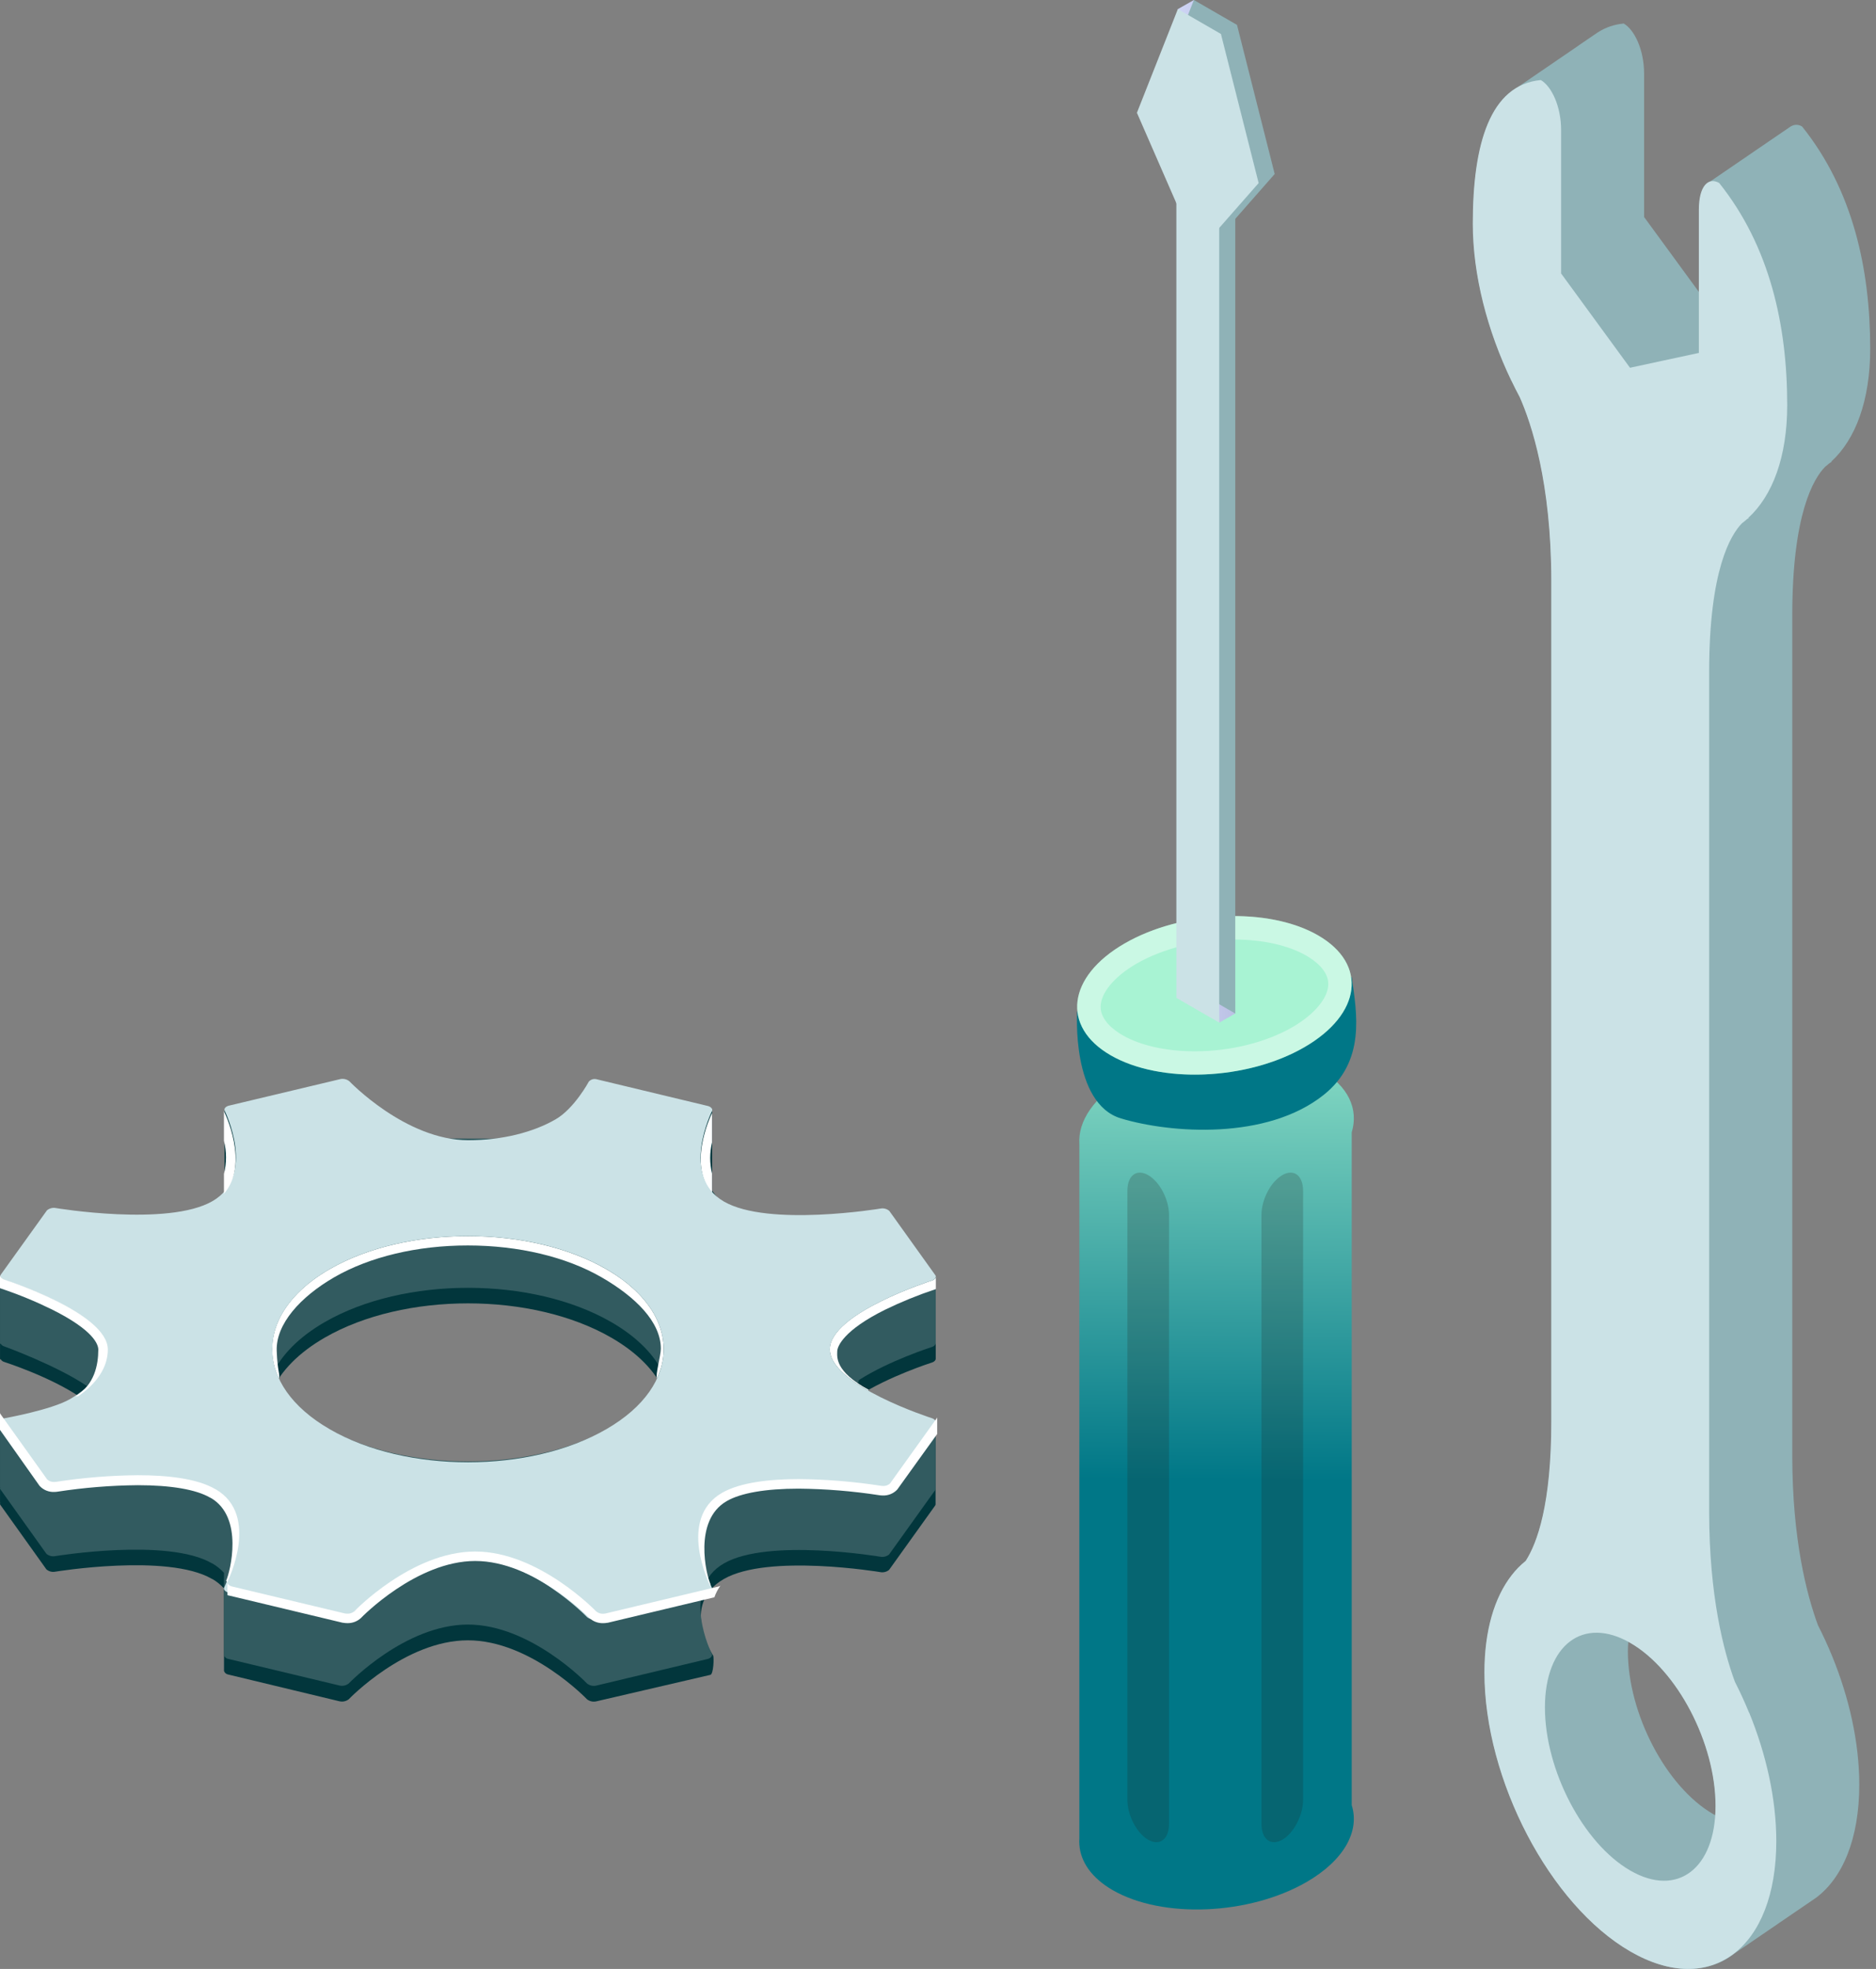 <svg width="183" height="192" viewBox="0 0 183 192" fill="none" xmlns="http://www.w3.org/2000/svg">
<rect x="0" y="0" width="183" height="192" fill="#808080" stroke="none"/>
<path d="M174.67 12.342C174.64 12.342 174.613 12.381 174.583 12.399C174.552 12.417 174.523 12.437 174.496 12.459C174.469 12.459 174.439 12.498 174.412 12.516L174.325 12.576C174.295 12.593 174.267 12.612 174.241 12.633L174.154 12.693C174.124 12.71 174.096 12.729 174.07 12.75L173.983 12.81C173.953 12.81 173.926 12.849 173.896 12.867C173.866 12.885 173.838 12.905 173.812 12.927C173.782 12.927 173.755 12.966 173.725 12.984C173.695 13.002 173.667 13.022 173.641 13.044C173.611 13.059 173.584 13.083 173.554 13.101L173.467 13.161C173.44 13.176 173.41 13.2 173.383 13.218L173.296 13.278C173.266 13.295 173.238 13.314 173.212 13.335L173.125 13.395C173.094 13.413 173.065 13.433 173.038 13.455C173.008 13.472 172.98 13.491 172.954 13.512C172.923 13.53 172.894 13.55 172.867 13.572C172.837 13.588 172.809 13.607 172.783 13.629C172.752 13.647 172.723 13.667 172.696 13.689C172.666 13.689 172.639 13.728 172.609 13.746C172.579 13.764 172.551 13.784 172.525 13.806C172.495 13.806 172.468 13.845 172.438 13.863C172.408 13.881 172.38 13.901 172.354 13.923C172.324 13.938 172.297 13.962 172.267 13.98L172.18 14.04C172.153 14.055 172.123 14.079 172.096 14.097L172.009 14.157C171.979 14.174 171.951 14.193 171.925 14.214L171.838 14.274C171.808 14.289 171.781 14.313 171.751 14.331L171.667 14.391C171.637 14.406 171.61 14.43 171.58 14.448C171.55 14.466 171.522 14.486 171.496 14.508C171.466 14.508 171.439 14.547 171.409 14.565L171.322 14.625C171.295 14.625 171.265 14.664 171.238 14.682L171.151 14.742C171.121 14.759 171.093 14.778 171.067 14.799L170.98 14.859C170.949 14.877 170.92 14.897 170.893 14.919C170.863 14.936 170.835 14.955 170.809 14.976C170.778 14.994 170.749 15.014 170.722 15.036C170.692 15.053 170.664 15.072 170.638 15.093C170.607 15.111 170.578 15.131 170.551 15.153C170.521 15.168 170.494 15.192 170.464 15.21L170.368 15.282C170.341 15.297 170.316 15.314 170.293 15.333C170.262 15.35 170.233 15.369 170.206 15.39C170.175 15.408 170.146 15.428 170.119 15.45C170.089 15.467 170.061 15.486 170.035 15.507L169.948 15.567C169.918 15.584 169.89 15.603 169.864 15.624L169.777 15.684C169.747 15.684 169.72 15.723 169.69 15.741C169.66 15.759 169.632 15.779 169.606 15.801C169.576 15.801 169.549 15.84 169.519 15.858C169.489 15.876 169.461 15.896 169.435 15.918C169.405 15.918 169.378 15.957 169.348 15.975L169.261 16.035C169.231 16.052 169.203 16.071 169.177 16.092L169.09 16.152C169.06 16.169 169.032 16.188 169.006 16.209L168.919 16.269C168.889 16.284 168.862 16.308 168.832 16.326L168.748 16.386C168.718 16.401 168.691 16.425 168.661 16.443C168.631 16.461 168.604 16.485 168.577 16.503C168.546 16.521 168.517 16.541 168.49 16.563C168.46 16.58 168.432 16.599 168.406 16.62C168.375 16.637 168.346 16.657 168.319 16.68C168.289 16.68 168.262 16.719 168.232 16.737C168.202 16.754 168.174 16.774 168.148 16.797C168.118 16.797 168.091 16.836 168.061 16.854C168.031 16.871 168.003 16.891 167.977 16.914C167.946 16.931 167.917 16.95 167.89 16.971L167.803 17.031C167.773 17.048 167.745 17.067 167.719 17.088L167.632 17.148C167.602 17.165 167.574 17.184 167.548 17.205L167.461 17.265C167.431 17.28 167.404 17.304 167.374 17.322C167.344 17.34 167.316 17.36 167.29 17.382C167.26 17.397 167.233 17.421 167.203 17.439C167.173 17.457 167.145 17.477 167.119 17.499C167.088 17.516 167.059 17.535 167.032 17.556L166.945 17.616C166.915 17.633 166.887 17.652 166.861 17.673L166.774 17.733C166.744 17.75 166.716 17.77 166.69 17.793C166.144 18.093 165.76 18.969 165.76 20.457V28.518L160.377 21.159V7.182C160.377 4.842 159.432 2.898 158.394 2.295C157.499 2.373 156.636 2.665 155.877 3.147L155.793 3.204L155.706 3.264L155.622 3.321L155.535 3.381L155.448 3.438C155.421 3.456 155.394 3.48 155.364 3.498L155.277 3.555C155.247 3.573 155.22 3.597 155.193 3.615L155.106 3.672L155.019 3.732L154.935 3.789L154.848 3.849L154.764 3.906L154.677 3.966L154.59 4.023C154.563 4.041 154.536 4.065 154.506 4.083L154.419 4.14L154.335 4.2L154.248 4.257L154.164 4.317L154.077 4.374L153.99 4.434L153.903 4.5L153.816 4.56C153.787 4.578 153.759 4.598 153.732 4.62L153.645 4.677L153.558 4.737L153.474 4.794L153.387 4.854L153.303 4.911L153.216 4.971L153.129 5.028C153.099 5.046 153.072 5.07 153.045 5.088L152.958 5.145C152.928 5.163 152.901 5.187 152.874 5.205L152.787 5.262L152.7 5.322L152.616 5.379L152.529 5.439L152.445 5.496L152.358 5.556L152.271 5.613L152.187 5.673L152.1 5.733L152.016 5.79L151.929 5.847L151.842 5.907C151.813 5.925 151.785 5.945 151.758 5.967L151.671 6.024C151.642 6.042 151.614 6.062 151.587 6.084C151.542 6.111 151.5 6.144 151.455 6.174C151.443 6.186 151.429 6.196 151.413 6.204L151.326 6.264L151.239 6.321C151.212 6.339 151.185 6.363 151.155 6.381L151.068 6.438L150.984 6.498L150.897 6.555L150.81 6.615L150.726 6.672L150.639 6.732L150.555 6.789L150.468 6.849L150.381 6.906C150.354 6.924 150.327 6.948 150.297 6.966L150.21 7.023C150.18 7.041 150.153 7.065 150.126 7.083L150.039 7.14L149.952 7.2L149.868 7.257L149.781 7.317C149.752 7.335 149.724 7.355 149.697 7.377C149.667 7.392 149.64 7.416 149.61 7.434L149.523 7.494L149.439 7.551L149.352 7.611L149.268 7.668L149.181 7.728L149.097 7.785L149.01 7.845L148.923 7.902L148.839 7.962L148.752 8.019L148.665 8.079L148.581 8.136L148.494 8.196L148.41 8.253L148.323 8.313L148.239 8.37L148.152 8.43L148.065 8.487C148.038 8.505 148.011 8.529 147.981 8.547L147.894 8.604C144.81 10.497 143.694 15.504 143.694 21.804C143.694 26.844 145.119 32.268 147.456 37.128L147.48 37.164C147.732 37.689 147.993 38.208 148.269 38.721C149.406 41.289 151.338 47.058 151.35 56.634C151.35 56.634 151.35 138.61 151.35 138.604C151.35 146.704 149.97 150.475 148.854 152.209C148.339 152.621 147.875 153.095 147.474 153.619C145.809 155.764 144.825 158.995 144.825 163.096C144.825 173.563 151.212 185.768 159.063 190.298C162.997 192.569 166.564 192.488 169.144 190.529L169.228 190.469C169.258 190.448 169.288 190.433 169.315 190.412L169.399 190.352C169.429 190.331 169.459 190.316 169.486 190.295L169.573 190.235L169.657 190.175C169.687 190.157 169.716 190.138 169.744 190.118L169.828 190.058C169.858 190.04 169.887 190.021 169.915 190.001L170.002 189.941L170.086 189.884L170.173 189.824L170.257 189.767L170.344 189.707L170.431 189.65L170.515 189.59L170.602 189.533L170.686 189.473C170.716 189.452 170.746 189.437 170.773 189.416L170.86 189.356L170.944 189.299L171.031 189.239L171.115 189.182L171.202 189.122C171.229 189.101 171.259 189.086 171.289 189.065L171.373 189.005C171.4 188.984 171.43 188.969 171.46 188.948L171.544 188.888C171.574 188.867 171.604 188.852 171.631 188.831L171.715 188.771L171.802 188.711L171.889 188.654C171.916 188.633 171.946 188.618 171.973 188.594C172.003 188.576 172.032 188.557 172.06 188.537L172.147 188.477L172.231 188.42L172.318 188.36L172.402 188.303L172.489 188.243L172.573 188.186L172.66 188.126C172.687 188.105 172.717 188.09 172.747 188.069L172.831 188.009C172.861 187.988 172.891 187.973 172.918 187.952L173.005 187.892L173.089 187.835L173.176 187.775L173.26 187.718L173.347 187.658C173.374 187.637 173.404 187.622 173.446 187.586L173.521 187.538L173.605 187.478C173.635 187.457 173.665 187.442 173.692 187.421L173.779 187.361L173.863 187.304L173.95 187.244L174.034 187.187L174.121 187.127C174.148 187.106 174.178 187.091 174.208 187.07L174.292 187.01L174.379 186.95L174.463 186.893C174.493 186.874 174.522 186.854 174.55 186.833C174.577 186.812 174.607 186.797 174.637 186.776L174.721 186.716C174.751 186.695 174.781 186.68 174.808 186.659L174.892 186.599C174.922 186.578 174.952 186.563 174.979 186.542L175.066 186.482L175.15 186.425L175.237 186.365L175.321 186.308L175.408 186.248C175.435 186.227 175.465 186.212 175.495 186.191L175.579 186.131L175.666 186.074L175.75 186.014C175.78 185.995 175.809 185.975 175.837 185.954L175.924 185.897L176.008 185.84L176.095 185.78L176.179 185.723L176.266 185.663L176.353 185.603L176.437 185.546L176.524 185.489L176.608 185.429L176.695 185.369C176.722 185.348 176.752 185.333 176.782 185.312L176.866 185.252L176.953 185.195L177.037 185.135C177.067 185.114 177.097 185.099 177.124 185.078C179.74 183.143 181.369 179.306 181.369 174.025C181.369 169.924 180.385 165.559 178.72 161.488C178.3 160.464 177.84 159.464 177.34 158.488C176.227 155.467 174.841 150.088 174.832 141.988C174.832 141.988 174.832 60.015 174.832 60.021C174.832 50.064 176.932 46.635 178.039 45.516C178.174 45.414 178.303 45.303 178.435 45.192C178.435 45.192 178.459 45.192 178.435 45.192L178.468 45.165L178.534 45.132C178.534 45.132 178.513 45.132 178.51 45.132L178.618 45.078H178.585C178.624 45.055 178.664 45.034 178.705 45.015C178.68 45.017 178.655 45.017 178.63 45.015C180.997 42.855 182.434 39.066 182.434 34.008C182.434 26.238 180.748 18.528 175.798 12.345C175.457 12.115 175.011 12.114 174.67 12.342ZM167.119 176.899C162.532 174.25 158.796 167.119 158.796 160.999C158.796 160.699 158.817 160.399 158.838 160.099C158.91 160.138 158.979 160.168 159.051 160.21C163.639 162.856 167.374 169.99 167.374 176.11C167.374 176.41 167.353 176.71 167.332 177.01C167.26 176.971 167.191 176.941 167.119 176.899Z" fill="url(#paint0_linear_16973_18624)"/>
<path d="M170.613 166.995C170.196 165.975 169.734 164.973 169.236 163.995C168.12 160.971 166.737 155.595 166.725 147.495C166.725 147.495 166.725 65.519 166.725 65.528C166.725 55.568 168.825 52.142 169.932 51.02C170.109 50.888 170.286 50.744 170.454 50.591C170.553 50.534 170.607 50.51 170.607 50.51C170.582 50.512 170.557 50.512 170.532 50.51C172.899 48.35 174.339 44.564 174.339 39.503C174.339 31.736 172.65 24.026 167.703 17.843C166.665 17.243 165.72 18.101 165.72 20.441V34.415L159.003 35.861L152.283 26.666V12.689C152.283 10.352 151.341 8.408 150.303 7.805C145.356 8.273 143.667 14.036 143.667 21.803C143.667 26.843 145.092 32.267 147.429 37.127L147.453 37.163C147.705 37.689 147.968 38.208 148.242 38.72C149.382 41.288 151.314 47.057 151.326 56.636C151.326 56.636 151.326 138.609 151.326 138.603C151.326 146.703 149.943 150.474 148.827 152.208C148.312 152.621 147.849 153.094 147.447 153.618C145.782 155.763 144.801 158.994 144.801 163.095C144.801 173.562 151.185 185.766 159.036 190.296C166.887 194.826 173.274 189.996 173.274 179.535C173.274 175.434 172.29 171.066 170.628 167.001L170.613 166.995ZM159.024 182.4C154.437 179.751 150.705 172.617 150.705 166.5C150.705 160.383 154.437 157.563 159.024 160.2C163.611 162.837 167.346 169.98 167.346 176.1C167.346 182.22 163.614 185.058 159.024 182.4Z" fill="#CBE2E6"/>
<path d="M131.857 110.419C132.538 108.169 131.557 105.919 128.797 104.32C123.955 101.527 115.501 101.878 109.897 105.103C106.699 106.951 105.133 109.342 105.289 111.571V179.276C105.274 179.475 105.274 179.676 105.289 179.876C105.403 181.541 106.474 183.119 108.541 184.313C113.383 187.109 121.84 186.758 127.441 183.53C131.14 181.394 132.655 178.535 131.857 176.029V110.419Z" fill="url(#paint1_linear_16973_18624)"/>
<path d="M105.076 98.626C105.076 98.626 104.476 107.605 109.36 109.066C114.244 110.527 123.58 111.184 129.121 106.768C133.228 103.498 132.364 98.836 131.857 95.287L105.076 98.626Z" fill="url(#paint2_linear_16973_18624)"/>
<path d="M127.23 102.124C121.641 105.352 113.184 105.7 108.345 102.907C103.506 100.114 104.109 95.23 109.701 92.002C115.293 88.773 123.747 88.422 128.586 91.219C133.425 94.015 132.822 98.896 127.23 102.124Z" fill="url(#paint3_linear_16973_18624)"/>
<g style="mix-blend-mode:overlay" opacity="0.39">
<path d="M120.384 91.617C123.171 91.617 125.679 92.178 127.443 93.198C128.238 93.657 129.57 94.623 129.57 95.955C129.57 97.287 128.268 98.883 126.087 100.155C123.486 101.655 120.009 102.516 116.547 102.516C113.76 102.516 111.252 101.955 109.488 100.938C108.693 100.479 107.364 99.51 107.364 98.181C107.364 96.852 108.663 95.25 110.844 93.981C113.445 92.481 116.922 91.617 120.384 91.617ZM120.384 89.331C116.673 89.331 112.758 90.231 109.701 92.001C104.103 95.229 103.503 100.11 108.345 102.9C110.538 104.166 113.472 104.787 116.547 104.787C120.258 104.787 124.173 103.887 127.23 102.117C132.822 98.889 133.428 94.017 128.586 91.212C126.393 89.946 123.459 89.325 120.384 89.325V89.331Z" fill="white"/>
</g>
<g style="mix-blend-mode:overlay" opacity="0.2">
<path d="M112.002 179.402C110.88 178.754 109.974 177.002 109.974 175.523V116.123C109.974 114.623 110.874 113.942 112.002 114.59C113.13 115.238 114.033 116.972 114.033 118.466V177.866C114.033 179.351 113.124 180.038 112.002 179.402Z" fill="#1D1D1B"/>
</g>
<g style="mix-blend-mode:overlay" opacity="0.2">
<path d="M125.086 179.402C126.205 178.754 127.114 177.002 127.114 175.523V116.123C127.114 114.623 126.214 113.942 125.086 114.59C123.958 115.238 123.055 116.972 123.055 118.466V177.866C123.055 179.351 123.964 180.038 125.086 179.402Z" fill="#1D1D1B"/>
</g>
<path d="M118.932 99.718L120.498 98.83L119.931 21.093L116.463 0L114.897 0.888L117.975 86.578L118.932 99.718Z" fill="url(#paint4_linear_16973_18624)"/>
<path d="M120.498 98.831L116.319 96.419V10.588L120.498 13V98.831Z" fill="url(#paint5_linear_16973_18624)"/>
<path d="M120.666 2.427L118.617 1.245L118.197 1.002L116.463 0L112.47 10.11L117.567 21.795L118.197 22.158L118.617 22.401L119.247 22.764L124.344 16.968L120.666 2.427Z" fill="url(#paint6_linear_16973_18624)"/>
<path d="M118.932 99.717L114.753 97.305V11.475L118.932 13.887V99.717Z" fill="#CBE2E6"/>
<path d="M119.1 3.314L117.051 2.129L116.631 1.886L114.897 0.887L110.904 10.997L116.001 22.679L116.631 23.045L117.051 23.288L117.681 23.651L122.778 17.852L119.1 3.314Z" fill="#CBE2E6"/>
<path d="M0.416 132.809C0.416 132.809 4.88 134.237 7.826 136.244L3.065 139.154L0.002 138.602V146.528H0.029C-0.009 146.593 -0.009 146.673 0.029 146.738L4.529 153.038C4.768 153.239 5.086 153.321 5.393 153.26C5.393 153.26 16.334 151.46 20.657 153.953L20.684 153.968H20.702C21.132 154.214 21.52 154.527 21.851 154.895V162.902V162.941C21.912 163.121 22.066 163.254 22.253 163.286L33.134 165.902C33.443 165.967 33.764 165.895 34.016 165.704C34.016 165.704 39.521 159.953 45.644 159.953C51.767 159.953 57.266 165.707 57.266 165.707C57.522 165.904 57.852 165.977 58.166 165.905L69.302 163.319C69.602 163.232 69.662 161.633 69.569 161.444C69.569 161.444 66.269 156.476 70.607 153.977C74.945 151.478 85.865 153.302 85.865 153.302C86.172 153.362 86.489 153.282 86.729 153.083L91.23 146.801C91.258 146.752 91.269 146.695 91.263 146.639V138.71L83.78 136.094C86.726 134.198 90.902 132.866 90.902 132.866C91.145 132.791 91.295 132.623 91.28 132.461V124.472L73.502 121.517L69.47 116.117V108.215L49.67 112.55L37.895 112.517L21.902 108.215C21.902 108.215 21.902 116.186 21.902 116.189C21.895 116.234 21.903 116.281 21.926 116.321C22.209 116.927 22.441 117.557 22.619 118.202L0.002 124.436V132.536L0.074 132.557C0.153 132.68 0.275 132.77 0.416 132.809ZM26.552 135.56C27.419 133.685 29.126 131.909 31.676 130.439C39.395 125.981 51.911 125.981 59.63 130.439C62.18 131.909 63.887 133.685 64.754 135.56C63.887 137.438 62.18 139.211 59.63 140.684C51.911 145.142 39.395 145.142 31.676 140.684C29.126 139.202 27.419 137.438 26.552 135.56Z" fill="#02363C"/>
<path d="M0.416 131.293C0.416 131.293 5.516 133.141 8.468 135.148L8.201 139.297L0.002 139.027V145.009H0.029C-0.009 145.074 -0.009 145.154 0.029 145.219L4.529 151.519C4.768 151.72 5.086 151.802 5.393 151.741C5.393 151.741 16.334 149.941 20.657 152.434L20.684 152.449H20.702C21.132 152.695 21.52 153.008 21.851 153.376V161.377V161.416C21.912 161.596 22.066 161.729 22.253 161.761L33.134 164.365C33.443 164.431 33.766 164.358 34.016 164.164C34.016 164.164 39.521 158.416 45.644 158.416C51.767 158.416 57.266 164.167 57.266 164.167C57.521 164.366 57.851 164.44 58.166 164.368L69.05 161.767C69.35 161.68 69.524 161.467 69.431 161.269C69.431 161.269 66.281 154.954 70.613 152.455C74.945 149.956 85.865 151.801 85.865 151.801C86.172 151.861 86.489 151.781 86.729 151.582L91.23 145.3C91.258 145.251 91.269 145.194 91.263 145.138V138.76L83.063 137.488L83.78 134.578C86.726 132.682 90.902 131.35 90.902 131.35C91.145 131.275 91.295 131.107 91.28 130.945V124.978L73.502 120.001L66.761 117.55L64.754 117.082L49.685 111.034L37.898 111.001L32.357 115.876L21.902 114.676C21.895 114.721 21.903 114.768 21.926 114.808C22.209 115.413 22.441 116.04 22.619 116.683L0.002 124.642V131.02L0.074 131.041C0.153 131.164 0.275 131.254 0.416 131.293ZM26.552 134.044C27.419 132.169 29.126 130.393 31.676 128.923C39.395 124.465 51.911 124.465 59.63 128.923C62.18 130.393 63.887 132.169 64.754 134.044C63.887 135.922 62.18 137.695 59.63 139.168C51.911 143.623 39.395 143.626 31.676 139.168C29.126 137.701 27.419 135.922 26.552 134.044Z" fill="#325B60"/>
<path d="M91.292 124.477V125.701L91.193 125.737C89.528 126.292 87.9 126.955 86.321 127.723C82.298 129.721 81.671 131.287 81.671 131.782C81.671 132.277 81.389 133.726 84.749 135.529C84.425 135.694 84.959 135.4 84.647 135.58C82.649 134.437 80.945 133.036 80.948 131.575C80.948 128.038 90.914 124.867 90.914 124.867C91.151 124.789 91.295 124.63 91.289 124.471L91.292 124.477Z" fill="white"/>
<path d="M69.458 114.427V116.266L69.776 116.692C66.878 113.992 69.275 108.91 69.458 108.529V111.406C69.22 112.399 69.22 113.434 69.458 114.427Z" fill="white"/>
<path d="M32.147 123.765C35.876 121.611 40.763 120.534 45.647 120.534C50.531 120.534 55.424 121.611 59.148 123.765C64.145 126.651 65.793 130.737 64.094 134.415C63.903 134.115 64.463 132.192 64.463 131.514C64.463 128.91 62.001 126.471 58.688 124.557C55.217 122.553 50.588 121.452 45.641 121.449C40.694 121.446 36.062 122.553 32.591 124.557C29.291 126.471 26.909 129.111 26.993 131.715C27.059 133.791 27.377 134.115 27.188 134.415C25.502 130.737 27.149 126.651 32.147 123.765Z" fill="white"/>
<path d="M22.253 155.287L33.134 157.888C33.443 157.955 33.766 157.883 34.016 157.69C34.016 157.69 39.522 151.939 45.645 151.939C51.768 151.939 57.267 157.693 57.267 157.693C57.522 157.89 57.852 157.963 58.167 157.891L69.051 155.293C69.351 155.206 69.525 154.993 69.432 154.792C69.432 154.792 66.282 148.477 70.614 145.978C74.946 143.479 85.881 145.303 85.881 145.303C86.187 145.363 86.504 145.283 86.745 145.084L91.245 138.802C91.353 138.616 91.2 138.388 90.903 138.292C90.903 138.292 80.946 135.112 80.952 131.578C80.958 128.044 90.903 124.87 90.903 124.87C91.203 124.774 91.356 124.546 91.248 124.36L86.748 118.075C86.507 117.874 86.189 117.792 85.881 117.853C85.881 117.853 74.943 119.668 70.617 117.166C66.291 114.664 69.456 108.352 69.456 108.352C69.552 108.166 69.378 107.941 69.075 107.854L58.203 105.244C57.925 105.168 57.629 105.257 57.438 105.472C57.438 105.472 56.031 108.094 54.195 109.153C52.017 110.41 49.008 111.187 45.684 111.187C39.56 111.187 34.07 105.427 34.07 105.427C33.819 105.235 33.497 105.163 33.188 105.229L22.298 107.824C21.998 107.908 21.821 108.124 21.917 108.322C21.917 108.322 25.055 114.637 20.717 117.133C16.379 119.629 5.45 117.802 5.45 117.802C5.143 117.742 4.825 117.823 4.583 118.021L0.074 124.3C-0.034 124.486 0.122 124.717 0.416 124.81C0.416 124.81 10.367 127.996 10.358 131.53C10.358 133.444 9.008 135.175 6.836 136.426C4.997 137.491 0.428 138.301 0.428 138.301C0.104 138.358 -0.073 138.556 0.035 138.742L4.535 145.042C4.775 145.243 5.092 145.325 5.399 145.264C5.399 145.264 16.34 143.464 20.663 145.957L20.69 145.975H20.708C25.025 148.474 21.869 154.801 21.869 154.801C21.776 154.975 21.947 155.2 22.253 155.287ZM32.153 139.36C24.695 135.055 24.695 128.071 32.153 123.76C39.611 119.449 51.705 119.452 59.154 123.76C66.603 128.068 66.612 135.049 59.154 139.36C51.696 143.671 39.602 143.668 32.147 139.36H32.153Z" fill="#CBE2E6"/>
<path d="M69.259 154.648C69.263 154.605 69.255 154.561 69.235 154.523C69.235 154.523 66.035 148.109 70.435 145.571C72.224 144.541 75.121 144.233 77.93 144.233C80.613 144.257 83.29 144.475 85.941 144.885C86.003 144.897 86.066 144.902 86.13 144.901C86.382 144.915 86.629 144.83 86.818 144.663L91.389 138.283C91.406 138.255 91.416 138.224 91.419 138.191V139.834L87.559 145.205L87.51 145.269C87.145 145.646 86.638 145.85 86.115 145.83C86 145.83 85.886 145.821 85.773 145.803C83.173 145.402 80.546 145.188 77.915 145.163C74.692 145.163 72.26 145.583 70.886 146.381C67.592 148.28 68.909 153.612 69.296 154.468C69.024 154.669 69.469 154.407 69.259 154.648Z" fill="white"/>
<path d="M0 137.732C-0.003 137.781 0.009 137.83 0.035 137.873L4.605 144.271C4.795 144.439 5.043 144.525 5.297 144.512C5.359 144.511 5.421 144.506 5.482 144.497C8.118 144.091 10.78 143.876 13.447 143.854C16.268 143.854 19.187 144.158 20.985 145.2L21.012 145.219H21.031C25.415 147.76 22.21 154.186 22.21 154.186C22.116 154.378 22.289 154.606 22.6 154.695L33.651 157.336C33.724 157.348 33.797 157.355 33.87 157.354C34.115 157.368 34.356 157.289 34.547 157.135C34.547 157.135 40.138 151.294 46.357 151.294C52.575 151.294 58.16 157.138 58.16 157.138C58.352 157.293 58.594 157.372 58.84 157.361C58.913 157.36 58.987 157.353 59.059 157.339L70.113 154.701C70.168 154.684 70.22 154.662 70.269 154.634C70.021 154.978 69.825 155.357 69.687 155.758L59.276 158.244H59.233C59.103 158.269 58.972 158.281 58.84 158.281C58.34 158.296 57.855 158.113 57.49 157.772C57.435 157.717 52.094 152.217 46.357 152.217C40.619 152.217 35.272 157.702 35.22 157.769C34.855 158.11 34.37 158.293 33.87 158.278C33.738 158.278 33.605 158.266 33.474 158.241H33.435L22.384 155.596H22.344C22.29 155.581 22.237 155.563 22.186 155.542V154.323C21.975 154.085 22.341 154.359 22.058 154.155C22.445 153.293 23.828 147.952 20.552 146.06H20.534L20.507 146.044C19.127 145.243 16.68 144.826 13.435 144.826C10.819 144.849 8.208 145.06 5.623 145.456C5.511 145.475 5.398 145.484 5.284 145.484C4.759 145.506 4.249 145.3 3.886 144.92L3.834 144.856L0 139.433V137.732Z" fill="white"/>
<path d="M0.04 124.388C0.04 124.546 0.186 124.692 0.421 124.778C0.421 124.778 10.527 128.014 10.518 131.603C10.518 133.346 9.412 134.936 7.596 136.173C7.313 135.99 7.682 136.322 7.377 136.152C9.23 135.018 9.583 133.084 9.589 131.612C9.589 131.109 9.15 129.723 5.058 127.687C3.465 126.905 1.821 126.229 0.138 125.664L0 125.613V124.394L0.04 124.388Z" fill="white"/>
<path d="M21.872 108.415C21.872 108.415 24.398 113.497 21.845 116.404V114.476C22.113 113.414 22.113 112.302 21.845 111.24V108.309C21.846 108.346 21.856 108.382 21.872 108.415Z" fill="white"/>
<defs>
<linearGradient id="paint0_linear_16973_18624" x1="143.694" y1="97.15" x2="182.443" y2="97.15" gradientUnits="userSpaceOnUse">
<stop stop-color="#8FB2B7"/>
<stop offset="1" stop-color="#8FB2B7"/>
</linearGradient>
<linearGradient id="paint1_linear_16973_18624" x1="118.671" y1="144.317" x2="119.119" y2="92.224" gradientUnits="userSpaceOnUse">
<stop stop-color="#007787"/>
<stop offset="1" stop-color="#A8F3D3"/>
</linearGradient>
<linearGradient id="paint2_linear_16973_18624" x1="4029.53" y1="125.769" x2="4029.75" y2="99.588" gradientUnits="userSpaceOnUse">
<stop stop-color="#007787"/>
<stop offset="1" stop-color="#A8F3D3"/>
</linearGradient>
<linearGradient id="paint3_linear_16973_18624" x1="4070.63" y1="93.949" x2="3988.66" y2="112.783" gradientUnits="userSpaceOnUse">
<stop stop-color="#007787"/>
<stop offset="1" stop-color="#A8F3D3"/>
</linearGradient>
<linearGradient id="paint4_linear_16973_18624" x1="114.9" y1="49.857" x2="120.498" y2="49.857" gradientUnits="userSpaceOnUse">
<stop stop-color="#CED4F5"/>
<stop offset="1" stop-color="#BBC1E4"/>
</linearGradient>
<linearGradient id="paint5_linear_16973_18624" x1="116.319" y1="54.709" x2="120.498" y2="54.709" gradientUnits="userSpaceOnUse">
<stop stop-color="#8FB2B7"/>
<stop offset="1" stop-color="#8FB2B7"/>
</linearGradient>
<linearGradient id="paint6_linear_16973_18624" x1="112.47" y1="11.382" x2="124.344" y2="11.382" gradientUnits="userSpaceOnUse">
<stop stop-color="#8FB2B7"/>
<stop offset="1" stop-color="#8FB2B7"/>
</linearGradient>
</defs>
</svg>

